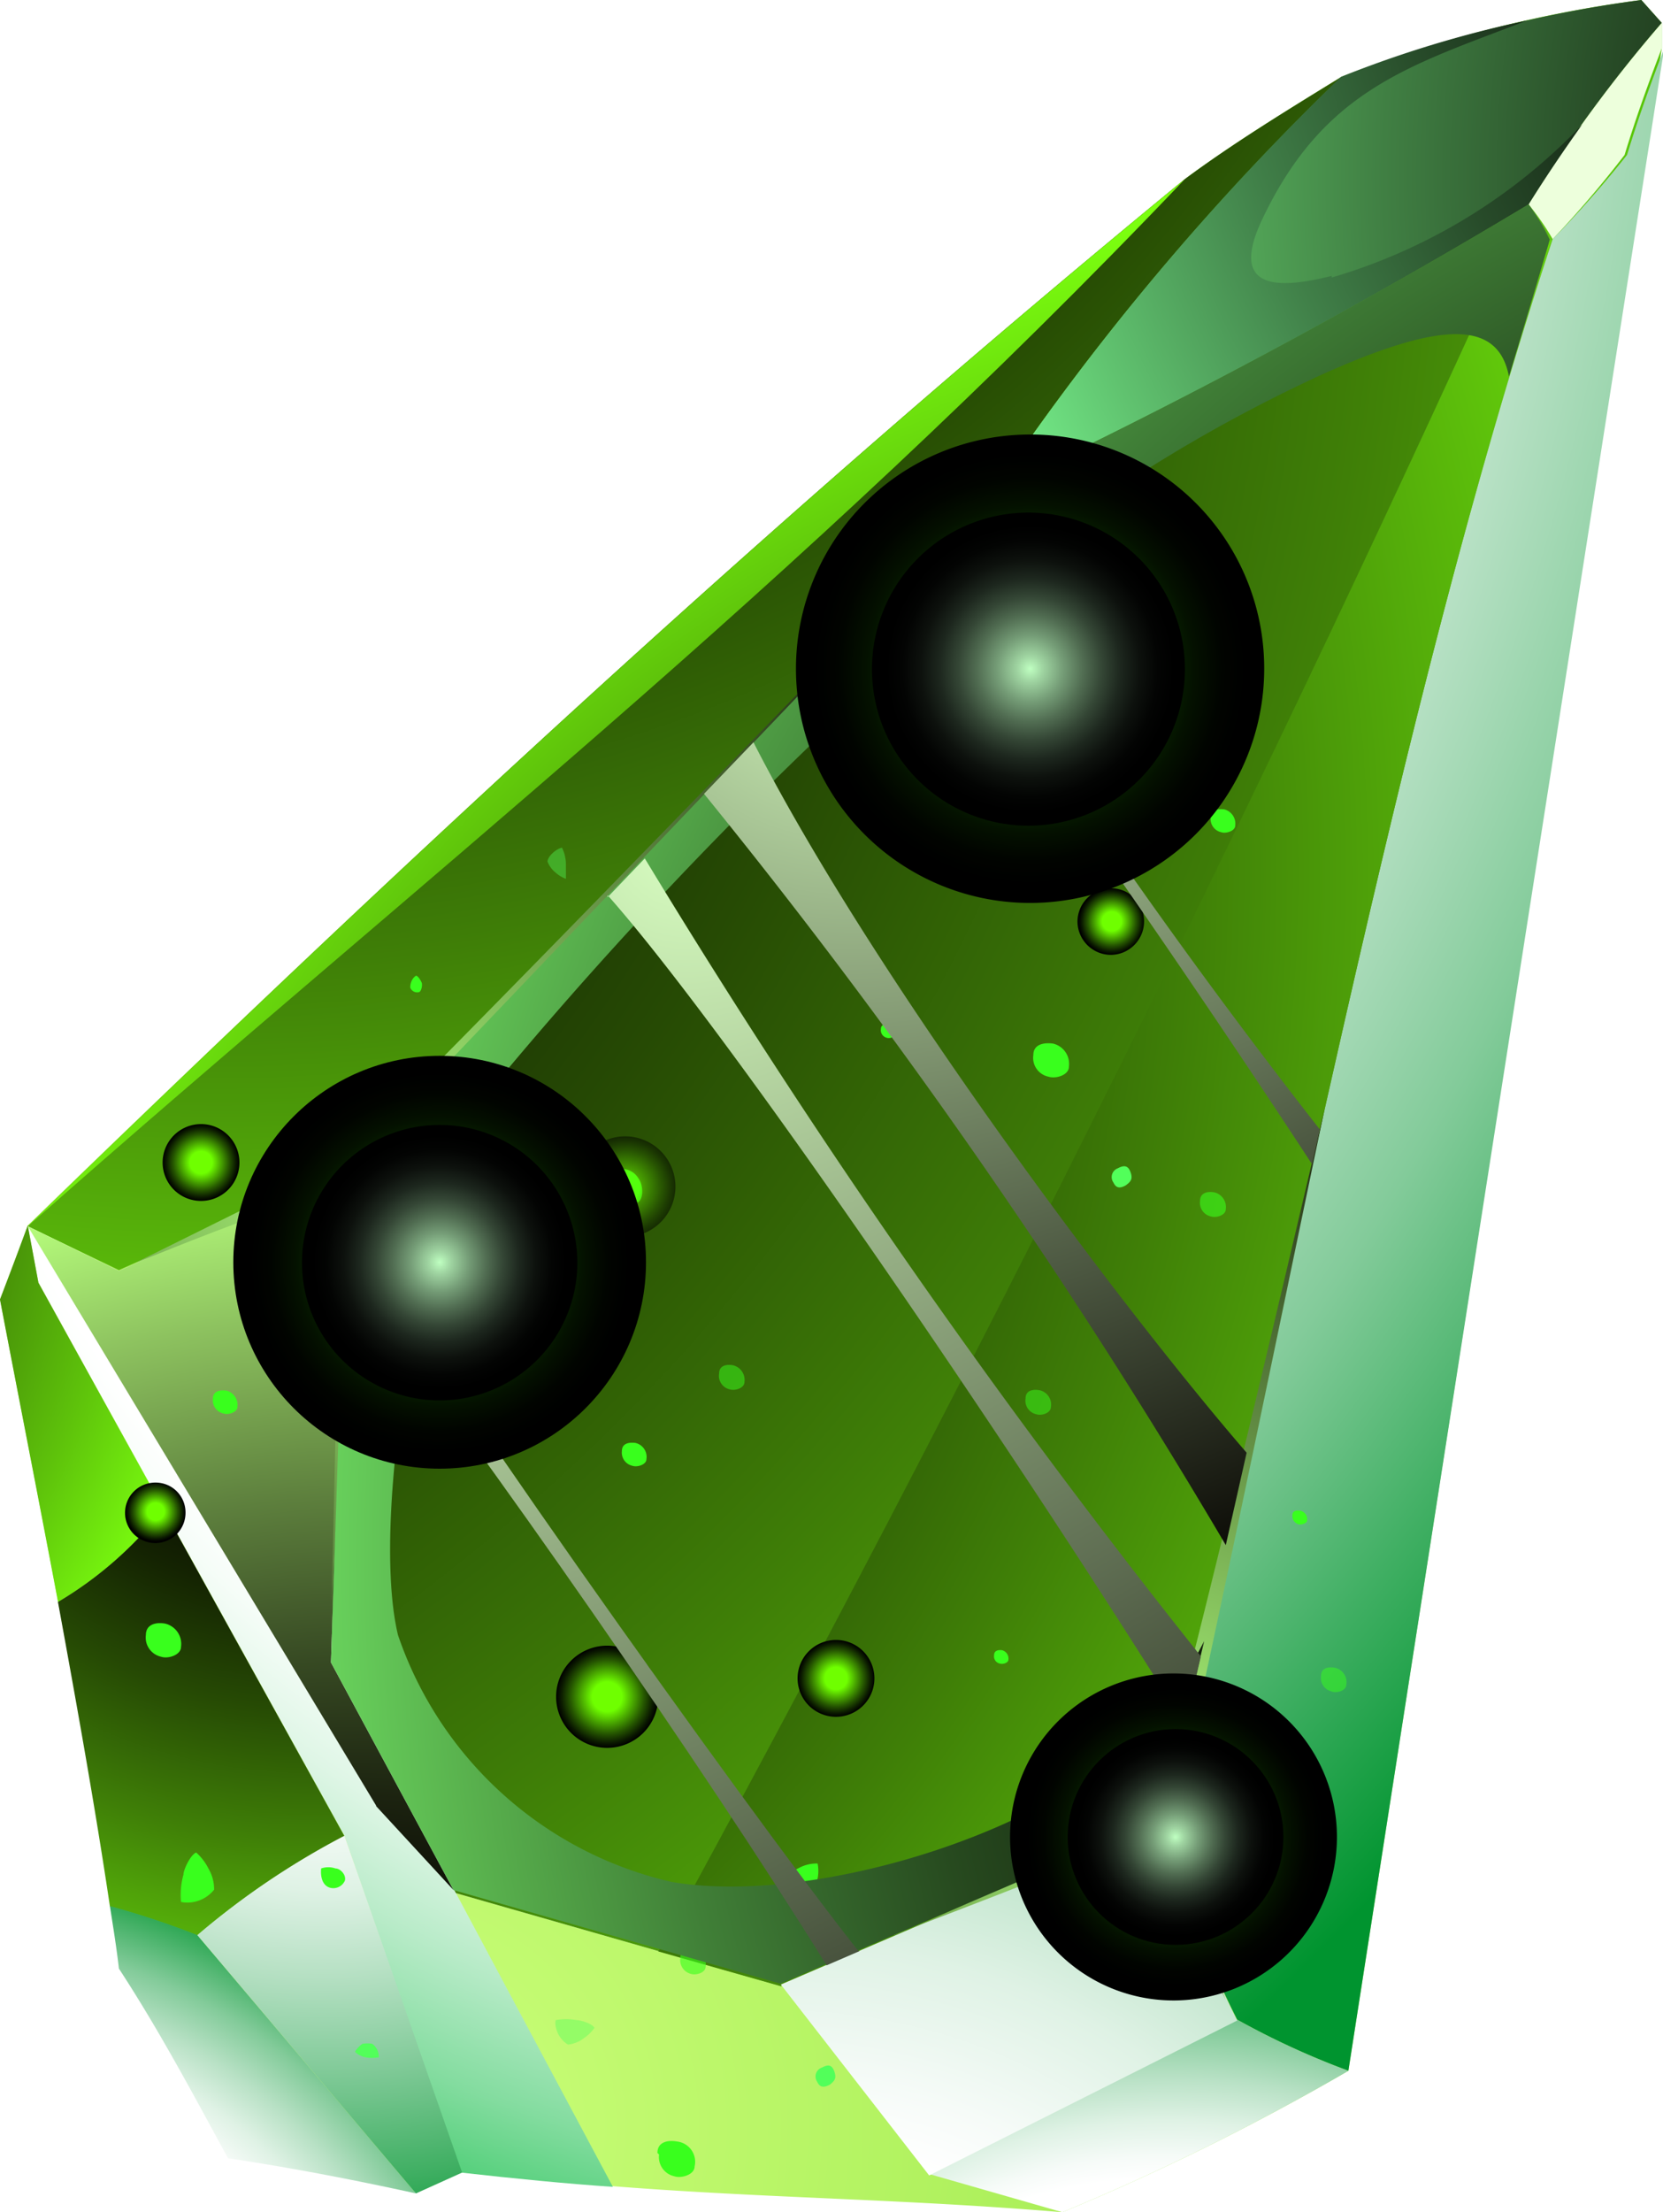 <svg xmlns="http://www.w3.org/2000/svg" xmlns:xlink="http://www.w3.org/1999/xlink" viewBox="0 0 40.7 54.12"><defs><style>.cls-1{isolation:isolate;}.cls-10,.cls-11,.cls-12,.cls-13,.cls-14,.cls-15,.cls-16,.cls-17,.cls-18,.cls-19,.cls-2,.cls-20,.cls-21,.cls-22,.cls-23,.cls-24,.cls-25,.cls-26,.cls-27,.cls-28,.cls-29,.cls-3,.cls-30,.cls-31,.cls-32,.cls-33,.cls-34,.cls-35,.cls-36,.cls-37,.cls-38,.cls-39,.cls-4,.cls-40,.cls-46,.cls-5,.cls-51,.cls-6,.cls-7,.cls-8,.cls-9{fill-rule:evenodd;}.cls-2{fill:url(#New_Gradient_Swatch_10);}.cls-11,.cls-12,.cls-17,.cls-20,.cls-21,.cls-3,.cls-8{mix-blend-mode:multiply;}.cls-3{fill:url(#radial-gradient);}.cls-10,.cls-13,.cls-14,.cls-15,.cls-16,.cls-18,.cls-19,.cls-22,.cls-23,.cls-24,.cls-25,.cls-26,.cls-27,.cls-28,.cls-29,.cls-30,.cls-31,.cls-32,.cls-33,.cls-34,.cls-35,.cls-36,.cls-37,.cls-38,.cls-39,.cls-4,.cls-40,.cls-45,.cls-46,.cls-5,.cls-51,.cls-52,.cls-6,.cls-9{mix-blend-mode:screen;}.cls-4{fill:url(#radial-gradient-2);}.cls-5{fill:url(#radial-gradient-3);}.cls-6{fill:url(#radial-gradient-4);}.cls-7{fill:#edffdc;}.cls-8{fill:url(#radial-gradient-5);}.cls-9{fill:url(#radial-gradient-6);}.cls-10{fill:url(#radial-gradient-7);}.cls-11{fill:url(#radial-gradient-8);}.cls-12{fill:url(#radial-gradient-9);}.cls-13{fill:url(#radial-gradient-10);}.cls-14{fill:url(#radial-gradient-11);}.cls-15{fill:url(#radial-gradient-12);}.cls-16{fill:url(#radial-gradient-13);}.cls-17{fill:url(#radial-gradient-14);}.cls-18{fill:url(#radial-gradient-15);}.cls-19{fill:url(#radial-gradient-16);}.cls-20{fill:url(#radial-gradient-17);}.cls-21{fill:url(#radial-gradient-18);}.cls-22,.cls-23,.cls-24,.cls-25{fill:#39ff1d;}.cls-23{opacity:0.6;}.cls-24,.cls-30{opacity:0.5;}.cls-25{opacity:0.35;}.cls-26,.cls-27{fill:#52ff5a;}.cls-27{opacity:0.4;}.cls-28{fill:url(#radial-gradient-19);}.cls-29{fill:url(#radial-gradient-20);}.cls-30{fill:url(#radial-gradient-21);}.cls-31{fill:url(#radial-gradient-22);}.cls-32{fill:url(#radial-gradient-23);}.cls-33{fill:url(#radial-gradient-24);}.cls-34{fill:url(#radial-gradient-25);}.cls-35{fill:url(#radial-gradient-26);}.cls-36{fill:url(#radial-gradient-27);}.cls-37{fill:url(#radial-gradient-28);}.cls-38{fill:url(#radial-gradient-29);}.cls-39{fill:url(#radial-gradient-30);}.cls-40{fill:url(#radial-gradient-31);}.cls-41{mask:url(#mask);}.cls-42{mask:url(#mask-2);}.cls-43{mask:url(#mask-3);}.cls-44{mask:url(#mask-4);}.cls-45{fill:url(#radial-gradient-32);}.cls-46{fill:url(#radial-gradient-33);}.cls-47{mask:url(#mask-5);}.cls-48{mask:url(#mask-6);}.cls-49{mask:url(#mask-7);}.cls-50{mask:url(#mask-8);}.cls-51{fill:url(#radial-gradient-34);}.cls-52{fill:url(#radial-gradient-35);}.cls-53{mask:url(#mask-9);}.cls-54{mask:url(#mask-10);}.cls-55{mask:url(#mask-11);}.cls-56{mask:url(#mask-12);}.cls-57{filter:url(#luminosity-noclip-12);}.cls-58{filter:url(#luminosity-noclip-11);}.cls-59{filter:url(#luminosity-noclip-10);}.cls-60{filter:url(#luminosity-noclip-9);}.cls-61{filter:url(#luminosity-noclip-8);}.cls-62{filter:url(#luminosity-noclip-7);}.cls-63{filter:url(#luminosity-noclip-6);}.cls-64{filter:url(#luminosity-noclip-5);}.cls-65{filter:url(#luminosity-noclip-4);}.cls-66{filter:url(#luminosity-noclip-3);}.cls-67{filter:url(#luminosity-noclip-2);}.cls-68{filter:url(#luminosity-noclip);}</style><radialGradient id="New_Gradient_Swatch_10" cx="9.57" cy="52.04" r="61.27" gradientUnits="userSpaceOnUse"><stop offset="0" stop-color="#ccff7a"></stop><stop offset="1" stop-color="#51c200"></stop></radialGradient><radialGradient id="radial-gradient" cx="64.73" cy="64.95" r="77.22" gradientUnits="userSpaceOnUse"><stop offset="0.65" stop-color="#fff"></stop><stop offset="0.68" stop-color="#f6fbf8"></stop><stop offset="0.73" stop-color="#dff2e5"></stop><stop offset="0.79" stop-color="#b8e1c5"></stop><stop offset="0.86" stop-color="#83cb9a"></stop><stop offset="0.93" stop-color="#40af63"></stop><stop offset="1" stop-color="#00942f"></stop></radialGradient><radialGradient id="radial-gradient-2" cx="5.36" cy="-13.16" r="53.28" gradientUnits="userSpaceOnUse"><stop offset="0.24" stop-color="#050300"></stop><stop offset="0.31" stop-color="#090c01"></stop><stop offset="0.41" stop-color="#142302"></stop><stop offset="0.54" stop-color="#264a04"></stop><stop offset="0.69" stop-color="#3f7f07"></stop><stop offset="0.86" stop-color="#5ec20b"></stop><stop offset="1" stop-color="#7bff0f"></stop></radialGradient><radialGradient id="radial-gradient-3" cx="36.14" cy="43.75" r="39.03" xlink:href="#radial-gradient-2"></radialGradient><radialGradient id="radial-gradient-4" cx="59.07" cy="4.27" r="36.5" gradientUnits="userSpaceOnUse"><stop offset="0.23" stop-color="#050300"></stop><stop offset="0.3" stop-color="#090c05"></stop><stop offset="0.41" stop-color="#142311"></stop><stop offset="0.54" stop-color="#274a26"></stop><stop offset="0.69" stop-color="#407f43"></stop><stop offset="0.86" stop-color="#60c267"></stop><stop offset="1" stop-color="#7dff88"></stop></radialGradient><radialGradient id="radial-gradient-5" cx="-19.07" cy="-3.65" r="72.67" xlink:href="#radial-gradient"></radialGradient><radialGradient id="radial-gradient-6" cx="-16.51" cy="3.17" r="72.72" xlink:href="#radial-gradient-2"></radialGradient><radialGradient id="radial-gradient-7" cx="-6.73" cy="21.42" r="51.89" xlink:href="#radial-gradient-2"></radialGradient><radialGradient id="radial-gradient-8" cx="28.48" cy="64.81" r="17.71" xlink:href="#radial-gradient"></radialGradient><radialGradient id="radial-gradient-9" cx="24.75" cy="17.98" r="41.52" gradientUnits="userSpaceOnUse"><stop offset="0.65" stop-color="#fff"></stop><stop offset="0.68" stop-color="#f6fdf8"></stop><stop offset="0.73" stop-color="#dff6e6"></stop><stop offset="0.79" stop-color="#b8ebc8"></stop><stop offset="0.86" stop-color="#83dc9f"></stop><stop offset="0.93" stop-color="#40ca6b"></stop><stop offset="1" stop-color="#00b83a"></stop></radialGradient><radialGradient id="radial-gradient-10" cx="8.83" cy="54.68" r="26.16" gradientUnits="userSpaceOnUse"><stop offset="0.24" stop-color="#050300"></stop><stop offset="0.31" stop-color="#0b0c04"></stop><stop offset="0.41" stop-color="#1c2310"></stop><stop offset="0.54" stop-color="#374a23"></stop><stop offset="0.69" stop-color="#5d7f3d"></stop><stop offset="0.86" stop-color="#8dc25f"></stop><stop offset="1" stop-color="#b8ff7d"></stop></radialGradient><radialGradient id="radial-gradient-11" cx="-15.63" cy="27.6" r="21.82" xlink:href="#radial-gradient-2"></radialGradient><radialGradient id="radial-gradient-12" cx="7.62" cy="30.25" r="21.34" xlink:href="#radial-gradient-2"></radialGradient><radialGradient id="radial-gradient-13" cx="58.96" cy="-5.76" r="39.32" gradientUnits="userSpaceOnUse"><stop offset="0.4" stop-color="#050300"></stop><stop offset="0.45" stop-color="#090c05"></stop><stop offset="0.53" stop-color="#142313"></stop><stop offset="0.64" stop-color="#274a29"></stop><stop offset="0.76" stop-color="#407f48"></stop><stop offset="0.89" stop-color="#60c26f"></stop><stop offset="1" stop-color="#7dff93"></stop></radialGradient><radialGradient id="radial-gradient-14" cx="19.03" cy="63.32" r="32.89" gradientUnits="userSpaceOnUse"><stop offset="0.33" stop-color="#fff"></stop><stop offset="0.38" stop-color="#f6fbf8"></stop><stop offset="0.48" stop-color="#dff2e5"></stop><stop offset="0.59" stop-color="#b8e1c5"></stop><stop offset="0.72" stop-color="#83cb9a"></stop><stop offset="0.87" stop-color="#40af63"></stop><stop offset="1" stop-color="#00942f"></stop></radialGradient><radialGradient id="radial-gradient-15" cx="8.97" cy="28.64" r="20.5" gradientUnits="userSpaceOnUse"><stop offset="0" stop-color="#afff7b"></stop><stop offset="1" stop-color="#050300"></stop></radialGradient><radialGradient id="radial-gradient-16" cx="28.08" cy="43.67" r="19.86" xlink:href="#radial-gradient-15"></radialGradient><radialGradient id="radial-gradient-17" cx="-1.52" cy="61.04" r="15.92" xlink:href="#radial-gradient"></radialGradient><radialGradient id="radial-gradient-18" cx="7.88" cy="37.53" r="18.13" xlink:href="#radial-gradient-14"></radialGradient><radialGradient id="radial-gradient-19" cx="3.81" cy="36.98" r="0.73" gradientUnits="userSpaceOnUse"><stop offset="0.29" stop-color="#6fff00"></stop><stop offset="0.48" stop-color="#4fb500"></stop><stop offset="0.73" stop-color="#255500"></stop><stop offset="0.91" stop-color="#0a1800"></stop><stop offset="1"></stop></radialGradient><radialGradient id="radial-gradient-20" cx="27.21" cy="22.54" r="0.81" xlink:href="#radial-gradient-19"></radialGradient><radialGradient id="radial-gradient-21" cx="15.3" cy="29.03" r="1.23" xlink:href="#radial-gradient-19"></radialGradient><radialGradient id="radial-gradient-22" cx="14.86" cy="41.51" r="1.25" xlink:href="#radial-gradient-19"></radialGradient><radialGradient id="radial-gradient-23" cx="-96.48" cy="324.45" r="0.94" gradientTransform="translate(329.37 124.92) rotate(90)" xlink:href="#radial-gradient-19"></radialGradient><radialGradient id="radial-gradient-24" cx="-83.86" cy="308.91" r="0.94" gradientTransform="translate(329.37 124.92) rotate(90)" xlink:href="#radial-gradient-19"></radialGradient><radialGradient id="radial-gradient-25" cx="54.14" cy="38.13" r="48.08" gradientUnits="userSpaceOnUse"><stop offset="0.4" stop-color="#050300"></stop><stop offset="0.45" stop-color="#090c04"></stop><stop offset="0.54" stop-color="#14230e"></stop><stop offset="0.66" stop-color="#274a1f"></stop><stop offset="0.79" stop-color="#407f37"></stop><stop offset="0.93" stop-color="#61c255"></stop><stop offset="1" stop-color="#72e665"></stop></radialGradient><radialGradient id="radial-gradient-26" cx="24.03" cy="12.58" r="26.27" gradientUnits="userSpaceOnUse"><stop offset="0" stop-color="#d9ffc2"></stop><stop offset="1" stop-color="#050300"></stop></radialGradient><radialGradient id="radial-gradient-27" cx="20.85" cy="14.75" r="25.85" xlink:href="#radial-gradient-26"></radialGradient><radialGradient id="radial-gradient-28" cx="16.81" cy="20.46" r="35.52" xlink:href="#radial-gradient-26"></radialGradient><radialGradient id="radial-gradient-29" cx="9.75" cy="27.5" r="33.88" xlink:href="#radial-gradient-26"></radialGradient><radialGradient id="radial-gradient-30" cx="25.21" cy="16.36" r="5.28" gradientUnits="userSpaceOnUse"><stop offset="0" stop-color="#37ff00"></stop><stop offset="0.09" stop-color="#2ed400"></stop><stop offset="0.23" stop-color="#229d00"></stop><stop offset="0.37" stop-color="#176d00"></stop><stop offset="0.5" stop-color="#0f4600"></stop><stop offset="0.63" stop-color="#082700"></stop><stop offset="0.76" stop-color="#041100"></stop><stop offset="0.89" stop-color="#010400"></stop><stop offset="1"></stop></radialGradient><radialGradient id="radial-gradient-31" cx="25.21" cy="16.36" r="3.52" gradientUnits="userSpaceOnUse"><stop offset="0" stop-color="#bfffc1"></stop><stop offset="0.09" stop-color="#9fd4a1"></stop><stop offset="0.23" stop-color="#759d77"></stop><stop offset="0.37" stop-color="#516d52"></stop><stop offset="0.5" stop-color="#344635"></stop><stop offset="0.63" stop-color="#1d271e"></stop><stop offset="0.76" stop-color="#0d110d"></stop><stop offset="0.89" stop-color="#030403"></stop><stop offset="1"></stop></radialGradient><filter id="luminosity-noclip" x="25.04" y="10.22" width="0.34" height="12.28" filterUnits="userSpaceOnUse" color-interpolation-filters="sRGB"></filter><mask id="mask" x="25.04" y="10.22" width="0.34" height="12.28" maskUnits="userSpaceOnUse"><g class="cls-68"><image width="1" height="13" transform="translate(24.61 10.17)"></image></g></mask><filter id="luminosity-noclip-2" x="19.07" y="16.19" width="12.28" height="0.34" filterUnits="userSpaceOnUse" color-interpolation-filters="sRGB"></filter><mask id="mask-2" x="19.07" y="16.19" width="12.28" height="0.34" maskUnits="userSpaceOnUse"><g class="cls-67"><use transform="translate(18.61 16.17)" xlink:href="#image"></use></g></mask><filter id="luminosity-noclip-3" x="22.53" y="13.68" width="5.36" height="5.36" filterUnits="userSpaceOnUse" color-interpolation-filters="sRGB"></filter><mask id="mask-3" x="22.53" y="13.68" width="5.36" height="5.36" maskUnits="userSpaceOnUse"><g class="cls-66"><image width="7" height="6" transform="translate(21.61 13.17)"></image></g></mask><mask id="mask-4" x="22.53" y="13.68" width="5.36" height="5.36" maskUnits="userSpaceOnUse"><g class="cls-65"><image width="7" height="6" transform="translate(21.61 13.17)"></image></g></mask><radialGradient id="radial-gradient-32" cx="10.76" cy="30.88" r="4.65" xlink:href="#radial-gradient-30"></radialGradient><radialGradient id="radial-gradient-33" cx="10.76" cy="30.88" r="3.1" xlink:href="#radial-gradient-31"></radialGradient><filter id="luminosity-noclip-5" x="10.61" y="25.48" width="0.3" height="10.81" filterUnits="userSpaceOnUse" color-interpolation-filters="sRGB"></filter><mask id="mask-5" x="10.61" y="25.48" width="0.3" height="10.81" maskUnits="userSpaceOnUse"><g class="cls-64"><image width="2" height="12" transform="translate(9.61 25.17)"></image></g></mask><filter id="luminosity-noclip-6" x="5.36" y="30.73" width="10.81" height="0.3" filterUnits="userSpaceOnUse" color-interpolation-filters="sRGB"></filter><mask id="mask-6" x="5.36" y="30.73" width="10.81" height="0.3" maskUnits="userSpaceOnUse"><g class="cls-63"><use transform="translate(4.61 30.17)" xlink:href="#image-2"></use></g></mask><filter id="luminosity-noclip-7" x="8.4" y="28.52" width="4.72" height="4.72" filterUnits="userSpaceOnUse" color-interpolation-filters="sRGB"></filter><mask id="mask-7" x="8.4" y="28.52" width="4.72" height="4.72" maskUnits="userSpaceOnUse"><g class="cls-62"><image width="6" height="6" transform="translate(7.61 28.17)"></image></g></mask><mask id="mask-8" x="8.4" y="28.52" width="4.72" height="4.72" maskUnits="userSpaceOnUse"><g class="cls-61"><image width="6" height="6" transform="translate(7.61 28.17)"></image></g></mask><radialGradient id="radial-gradient-34" cx="28.77" cy="44.94" r="3.64" xlink:href="#radial-gradient-30"></radialGradient><radialGradient id="radial-gradient-35" cx="28.77" cy="44.94" r="2.43" xlink:href="#radial-gradient-31"></radialGradient><filter id="luminosity-noclip-9" x="28.65" y="40.7" width="0.24" height="8.47" filterUnits="userSpaceOnUse" color-interpolation-filters="sRGB"></filter><mask id="mask-9" x="28.65" y="40.7" width="0.24" height="8.47" maskUnits="userSpaceOnUse"><g class="cls-60"><image width="1" height="10" transform="translate(28.61 40.17)"></image></g></mask><filter id="luminosity-noclip-10" x="24.53" y="44.82" width="8.47" height="0.24" filterUnits="userSpaceOnUse" color-interpolation-filters="sRGB"></filter><mask id="mask-10" x="24.53" y="44.82" width="8.47" height="0.24" maskUnits="userSpaceOnUse"><g class="cls-59"><use transform="translate(23.61 44.17)" xlink:href="#image-3"></use></g></mask><filter id="luminosity-noclip-11" x="26.92" y="43.09" width="3.69" height="3.69" filterUnits="userSpaceOnUse" color-interpolation-filters="sRGB"></filter><mask id="mask-11" x="26.92" y="43.09" width="3.69" height="3.69" maskUnits="userSpaceOnUse"><g class="cls-58"><image width="4" height="5" transform="translate(26.61 42.17)"></image></g></mask><mask id="mask-12" x="26.92" y="43.09" width="3.69" height="3.69" maskUnits="userSpaceOnUse"><g class="cls-57"><image width="4" height="5" transform="translate(26.61 42.17)"></image></g></mask><image id="image" width="13" height="1"></image><image id="image-2" width="12" height="1"></image><image id="image-3" width="10" height="1"></image></defs><g class="cls-1"><g id="Layer_2" data-name="Layer 2"><g id="Layer_1-2" data-name="Layer 1"><path class="cls-2" d="M0,31.79c.23-.6.46-1.21.68-1.81C9.86,21.08,19.21,12.41,29,4.38c1.2-.89,2.53-1.7,3.83-2.5A31.34,31.34,0,0,1,40.17,0l.5.56,0,.62Q36.85,25.92,33,50.66a59,59,0,0,1-7,3.46c-5.15-.43-9-.31-14.65-1l-1.12.51c-1.59-.35-3.13-.64-4.6-.86-.84-1.54-1.7-3.11-2.67-4.64C2.22,43.05.9,36.47,0,31.79Z"></path><path class="cls-3" d="M8.1,40.67l.4-12.09L24.33,12A146.77,146.77,0,0,0,37.41,5a6.43,6.43,0,0,1,.56.89c-3.87,11.82-6.36,25.8-9.54,38.7l-9.32,4-8-2.29-3-5.57Z"></path><path class="cls-4" d="M2.91,31.07.68,30C9.86,21.08,19.21,12.41,29,4.38c1.2-.89,2.53-1.7,3.83-2.5A62.3,62.3,0,0,0,24.33,12L8.5,28.58,2.91,31.07Z"></path><path class="cls-5" d="M29,4.38C19.44,14.42,10.27,21.53.68,30,9.86,21.08,19.21,12.41,29,4.38Z"></path><path class="cls-6" d="M37.41,5a146.77,146.77,0,0,1-13.08,7,62.3,62.3,0,0,1,8.49-10.1A31.34,31.34,0,0,1,40.17,0l.5.56A34.57,34.57,0,0,0,37.41,5Z"></path><path class="cls-7" d="M38,5.85A6.43,6.43,0,0,0,37.41,5,34.57,34.57,0,0,1,40.67.56l0,.62c-.33.86-.64,1.72-.91,2.61A26,26,0,0,1,38,5.85Z"></path><path class="cls-8" d="M28.43,44.55C31.61,31.65,34.1,17.67,38,5.85a26,26,0,0,0,1.82-2.06c.27-.89.58-1.75.91-2.61Q36.85,25.92,33,50.66a19.46,19.46,0,0,1-2.72-1.25,25.2,25.2,0,0,1-1.85-4.86Z"></path><path class="cls-9" d="M8.1,40.67l.4-12.09L24.33,12A146.77,146.77,0,0,0,37.41,5a6.43,6.43,0,0,1,.56.89c-3.87,11.82-6.36,25.8-9.54,38.7l-9.32,4-8-2.29-3-5.57Z"></path><path class="cls-10" d="M16.15,47.68C23.74,33.83,31.17,18.82,37.41,5c.19.3.38.59.56.89-3.87,11.82-6.36,25.8-9.54,38.7l-9.32,4-3-.85Z"></path><path class="cls-11" d="M22.74,53.2l7.54-3.79A19.46,19.46,0,0,0,33,50.66a59,59,0,0,1-7,3.46l-3.21-.92Z"></path><path class="cls-12" d="M.68,30l2.23,1.09,5.22-2.32,0,11.92,3,5.57L15,53.5c-1.16-.08-2.39-.2-3.72-.35L8.43,44.91.94,31.38.68,30Z"></path><path class="cls-13" d="M9.21,44.18.68,30l2.23,1.09L8.5,28.58,8.1,40.67l3,5.57-1.9-2.06Z"></path><path class="cls-14" d="M4,36.92a9.25,9.25,0,0,1-2.58,2.27C.92,36.54.42,34,0,31.79c.23-.6.46-1.21.68-1.81l.26,1.4L4,36.92Z"></path><path class="cls-15" d="M1.42,39.19A9.25,9.25,0,0,0,4,36.92l4.43,8a19.28,19.28,0,0,0-3.6,2.43,20.64,20.64,0,0,0-2.14-.71c-.35-2.36-.81-4.93-1.27-7.44Z"></path><path class="cls-16" d="M32.59,6.75c-1.32.33-2.51.35-1.71-1.36,1.51-3.2,3.61-3.78,6.5-4.89a27.37,27.37,0,0,0-4.56,1.38A62.3,62.3,0,0,0,24.33,12,146.77,146.77,0,0,0,37.41,5c.42-.67.86-1.32,1.31-1.95a13.82,13.82,0,0,1-6.13,3.74Z"></path><path class="cls-17" d="M28.43,44.55l-9.32,4,3.63,4.67,7.54-3.79a25.2,25.2,0,0,1-1.85-4.86Z"></path><path class="cls-18" d="M3.34,30.88l3.33-1.65A11.19,11.19,0,0,0,9.72,27c4.3-4.34,8.49-8.69,12.69-13-4.31,4.65-8.61,9.3-13,13.91a2.68,2.68,0,0,0-.77,1.77c-.17,3.16-.35,6.32-.52,9.47,0-1,.31-9.58-.06-9.82s-4,1.28-4.71,1.55Z"></path><path class="cls-19" d="M21.9,47.34a61.16,61.16,0,0,0,6.35-3.11c1.48-5.65,2.82-11.38,4.17-17.11C31.19,33,30,38.83,28.71,44.65A20.25,20.25,0,0,0,30,48.93a27.46,27.46,0,0,1-1.72-4.15c-2.14.93-4.28,1.74-6.42,2.56Z"></path><path class="cls-20" d="M10.18,53.66,4.83,47.34a20.64,20.64,0,0,0-2.14-.71c.08.52.16,1,.22,1.53,1,1.53,1.83,3.1,2.67,4.64,1.47.22,3,.51,4.6.86Z"></path><path class="cls-21" d="M4.83,47.34l5.35,6.32,1.13-.51L8.43,44.91a19.28,19.28,0,0,0-3.6,2.43Z"></path><path class="cls-22" d="M5.21,34.22c0-.19.17-.22.33-.2a.36.36,0,0,1,.27.4c0,.13-.22.2-.34.16a.33.33,0,0,1-.26-.36Z"></path><path class="cls-22" d="M15.22,35.5c0-.19.17-.22.33-.2a.35.35,0,0,1,.27.4c0,.13-.22.2-.34.16a.33.33,0,0,1-.26-.36Z"></path><path class="cls-22" d="M29.63,20c0-.19.17-.22.33-.2a.36.36,0,0,1,.27.4c0,.13-.23.2-.34.16a.33.33,0,0,1-.26-.36Z"></path><path class="cls-23" d="M29.37,29.38c0-.2.18-.24.35-.21a.37.37,0,0,1,.28.41c0,.15-.23.22-.36.18a.34.34,0,0,1-.27-.38Z"></path><path class="cls-23" d="M16.65,47.9c0-.19.17-.23.34-.2a.36.36,0,0,1,.28.41c0,.15-.23.22-.36.18a.35.35,0,0,1-.26-.39Z"></path><path class="cls-24" d="M17.6,33.6c0-.19.17-.23.34-.2a.37.37,0,0,1,.28.41c0,.15-.23.22-.36.18a.34.34,0,0,1-.26-.39Z"></path><path class="cls-24" d="M25.1,34.21c0-.19.17-.23.34-.2a.36.36,0,0,1,.28.41c0,.15-.23.22-.35.18a.34.34,0,0,1-.27-.39Z"></path><path class="cls-24" d="M32.33,41c0-.19.17-.23.34-.2a.36.36,0,0,1,.28.41c0,.15-.23.22-.36.17a.34.34,0,0,1-.26-.38Z"></path><path class="cls-22" d="M3.57,40c0-.26.24-.32.47-.28a.51.51,0,0,1,.39.57c0,.2-.32.3-.49.24A.48.48,0,0,1,3.57,40Z"></path><path class="cls-25" d="M12.1,32.23c0-.27.24-.32.48-.28a.5.5,0,0,1,.38.57c0,.2-.32.3-.49.24a.48.48,0,0,1-.37-.53Z"></path><path class="cls-22" d="M25.29,25.81c0-.26.25-.31.48-.28a.51.51,0,0,1,.39.57c0,.2-.32.3-.5.24a.47.47,0,0,1-.37-.53Z"></path><path class="cls-22" d="M16.09,52.67c0-.27.25-.32.48-.28A.5.5,0,0,1,17,53c0,.2-.32.3-.5.24a.48.48,0,0,1-.37-.53Z"></path><path class="cls-22" d="M21.56,25.17c0-.1.1-.13.19-.11a.21.21,0,0,1,.16.23c0,.08-.13.12-.2.1a.19.19,0,0,1-.15-.22Z"></path><path class="cls-22" d="M24.33,40.49c0-.11.1-.13.19-.12a.21.21,0,0,1,.16.23c0,.08-.13.12-.2.1a.18.18,0,0,1-.15-.21Z"></path><path class="cls-22" d="M31.63,37.07c0-.11.1-.13.2-.11a.21.21,0,0,1,.16.23c0,.08-.14.12-.21.1a.21.21,0,0,1-.15-.22Z"></path><path class="cls-26" d="M9.26,50.33a.8.8,0,0,1-.31,0c-.06,0-.23-.08-.26-.14A.65.65,0,0,1,8.87,50,.73.73,0,0,1,9.11,50a.39.39,0,0,1,.16.35Z"></path><path class="cls-27" d="M13.6,49.42a1.46,1.46,0,0,1,.51,0c.09,0,.38.08.44.19a1.11,1.11,0,0,1-.27.26.78.78,0,0,1-.38.15.66.66,0,0,1-.31-.54Z"></path><path class="cls-27" d="M30.06,47.06a1.47,1.47,0,0,1,.51,0c.09,0,.38.08.44.18a.92.92,0,0,1-.26.26.83.83,0,0,1-.39.16.64.64,0,0,1-.3-.54Z"></path><path class="cls-27" d="M13.75,20.73a.94.94,0,0,1,.1.39c0,.08,0,.31,0,.38a.79.79,0,0,1-.25-.15.66.66,0,0,1-.2-.27c0-.13.22-.32.35-.34Z"></path><path class="cls-22" d="M4.43,46.53a1.85,1.85,0,0,1,.06-.67c0-.12.17-.48.31-.54a1.27,1.27,0,0,1,.3.39,1,1,0,0,1,.14.52.84.84,0,0,1-.75.31Z"></path><path class="cls-22" d="M19.15,46a1.27,1.27,0,0,1,.4-.3.9.9,0,0,1,.46-.11A.93.93,0,0,1,20,46a.87.87,0,0,1-.22.34.64.64,0,0,1-.56-.26Z"></path><path class="cls-26" d="M12.63,27.33c-.13.07-.23.07-.3-.07a.23.23,0,0,1,.11-.36c.15-.08.25-.06.31.1s0,.24-.12.33Z"></path><path class="cls-26" d="M20.31,51c-.14.07-.24.08-.31-.07a.23.23,0,0,1,.12-.35c.15-.08.24-.07.3.1s0,.23-.11.32Z"></path><path class="cls-26" d="M27.55,29c-.13.07-.23.08-.3-.07a.23.23,0,0,1,.11-.35c.15-.08.25-.07.31.1s0,.23-.12.32Z"></path><path class="cls-22" d="M7.86,45.71a.53.53,0,0,1,.35,0c.12,0,.27.16.23.3a.31.31,0,0,1-.37.17c-.19-.06-.23-.29-.21-.47Z"></path><path class="cls-22" d="M10.18,23.87c.05,0,.12.12.14.17s0,.2-.06.23a.18.18,0,0,1-.22-.11c0-.12.05-.23.14-.29Z"></path><path class="cls-22" d="M4,36.92a.21.21,0,0,1-.12.28.22.22,0,0,1-.27-.14.23.23,0,0,1,.13-.3c.12,0,.22.05.26.16Z"></path><path class="cls-28" d="M4.54,37a.74.74,0,1,1-.73-.73A.73.73,0,0,1,4.54,37Z"></path><path class="cls-22" d="M27.42,22.47a.22.22,0,0,1-.13.31.23.23,0,0,1-.3-.15.27.27,0,0,1,.14-.34.23.23,0,0,1,.29.18Z"></path><path class="cls-29" d="M28,22.54a.82.82,0,0,1-.81.82.82.82,0,0,1-.82-.82.82.82,0,0,1,.82-.81A.81.81,0,0,1,28,22.54Z"></path><path class="cls-22" d="M15,28.65a.47.47,0,0,1,.62.17c.12.15.14.49,0,.59a.49.49,0,0,1-.66-.18c-.12-.21-.16-.46.08-.58Z"></path><path class="cls-30" d="M16.53,29A1.23,1.23,0,1,1,15.3,27.8,1.23,1.23,0,0,1,16.53,29Z"></path><path class="cls-22" d="M14.58,41.12a.45.45,0,0,1,.62.17c.12.15.15.5,0,.6a.5.5,0,0,1-.67-.18c-.12-.21-.17-.47.09-.59Z"></path><path class="cls-31" d="M16.11,41.51a1.25,1.25,0,1,1-1.25-1.25A1.25,1.25,0,0,1,16.11,41.51Z"></path><path class="cls-22" d="M5.21,28.23a.34.34,0,0,1-.13.47c-.11.09-.37.11-.45,0a.38.38,0,0,1,.14-.51c.16-.09.35-.12.44.07Z"></path><path class="cls-32" d="M4.92,29.38a.94.94,0,1,1,.94-.94A.94.94,0,0,1,4.92,29.38Z"></path><path class="cls-22" d="M20.75,40.85a.35.35,0,0,1-.13.47c-.11.09-.38.11-.45,0a.38.38,0,0,1,.13-.51c.16-.08.35-.12.45.07Z"></path><path class="cls-33" d="M20.46,42a.94.94,0,1,1,.94-.94A.94.94,0,0,1,20.46,42Z"></path><path class="cls-34" d="M9.74,40C9,36.9,10.5,28.63,12.43,26.15A101.27,101.27,0,0,1,23.84,14.58a37.4,37.4,0,0,1,8.41-5.37c3.1-1.41,4.42-1.35,4.68,0,.34-1.13.68-2.25,1-3.35A6.43,6.43,0,0,0,37.41,5a146.77,146.77,0,0,1-13.08,7L8.5,28.58,8.1,40.67l3,5.57,8,2.29,9.32-4q.53-2.17,1.05-4.38a10,10,0,0,1-1.91,2.6c-2.44,2.26-7.86,3.85-11.12,3.29A9.26,9.26,0,0,1,9.74,40Z"></path><path class="cls-35" d="M22.19,14.23c3.4,4.59,6.77,9.44,9.92,14.25.06-.28.13-.56.19-.85a150.6,150.6,0,0,1-9.66-13.88l-.45.48Z"></path><path class="cls-36" d="M17.23,19.42A149.33,149.33,0,0,1,30,37.8l.51-2.26C27.45,32,21.39,23.93,18.44,18.16l-1.21,1.26Z"></path><path class="cls-37" d="M14.87,21.9C17.81,25.21,24.81,35.47,29,42.2l.39-1.68A185.85,185.85,0,0,1,15.78,21l-.91.95Z"></path><path class="cls-38" d="M21,47.72c-2.7-3.41-11.39-15.6-12.54-18,0,.48,0,1,0,1.43,3.4,4.36,8.79,12.13,11.77,16.93l.81-.35Z"></path><path class="cls-39" d="M30.94,16.36a5.73,5.73,0,1,1-5.73-5.73A5.72,5.72,0,0,1,30.94,16.36Z"></path><path class="cls-40" d="M29,16.36a3.83,3.83,0,1,1-3.82-3.82A3.83,3.83,0,0,1,29,16.36Z"></path><g class="cls-41"><image width="1" height="13" transform="translate(24.61 10.17)"></image></g><g class="cls-42"><use transform="translate(18.61 16.17)" xlink:href="#image"></use></g><g class="cls-43"><image width="7" height="6" transform="translate(21.61 13.17)"></image></g><g class="cls-44"><image width="7" height="6" transform="translate(21.61 13.17)"></image></g><circle class="cls-45" cx="10.76" cy="30.88" r="5.05"></circle><path class="cls-46" d="M14.13,30.88a3.37,3.37,0,1,1-3.37-3.36A3.37,3.37,0,0,1,14.13,30.88Z"></path><g class="cls-47"><image width="2" height="12" transform="translate(9.61 25.17)"></image></g><g class="cls-48"><use transform="translate(4.61 30.17)" xlink:href="#image-2"></use></g><g class="cls-49"><image width="6" height="6" transform="translate(7.61 28.17)"></image></g><g class="cls-50"><image width="6" height="6" transform="translate(7.61 28.17)"></image></g><path class="cls-51" d="M32.72,44.94a4,4,0,1,1-3.95-4A4,4,0,0,1,32.72,44.94Z"></path><circle class="cls-52" cx="28.77" cy="44.94" r="2.64"></circle><g class="cls-53"><image width="1" height="10" transform="translate(28.61 40.17)"></image></g><g class="cls-54"><use transform="translate(23.61 44.17)" xlink:href="#image-3"></use></g><g class="cls-55"><image width="4" height="5" transform="translate(26.61 42.17)"></image></g><g class="cls-56"><image width="4" height="5" transform="translate(26.61 42.17)"></image></g></g></g></g></svg>